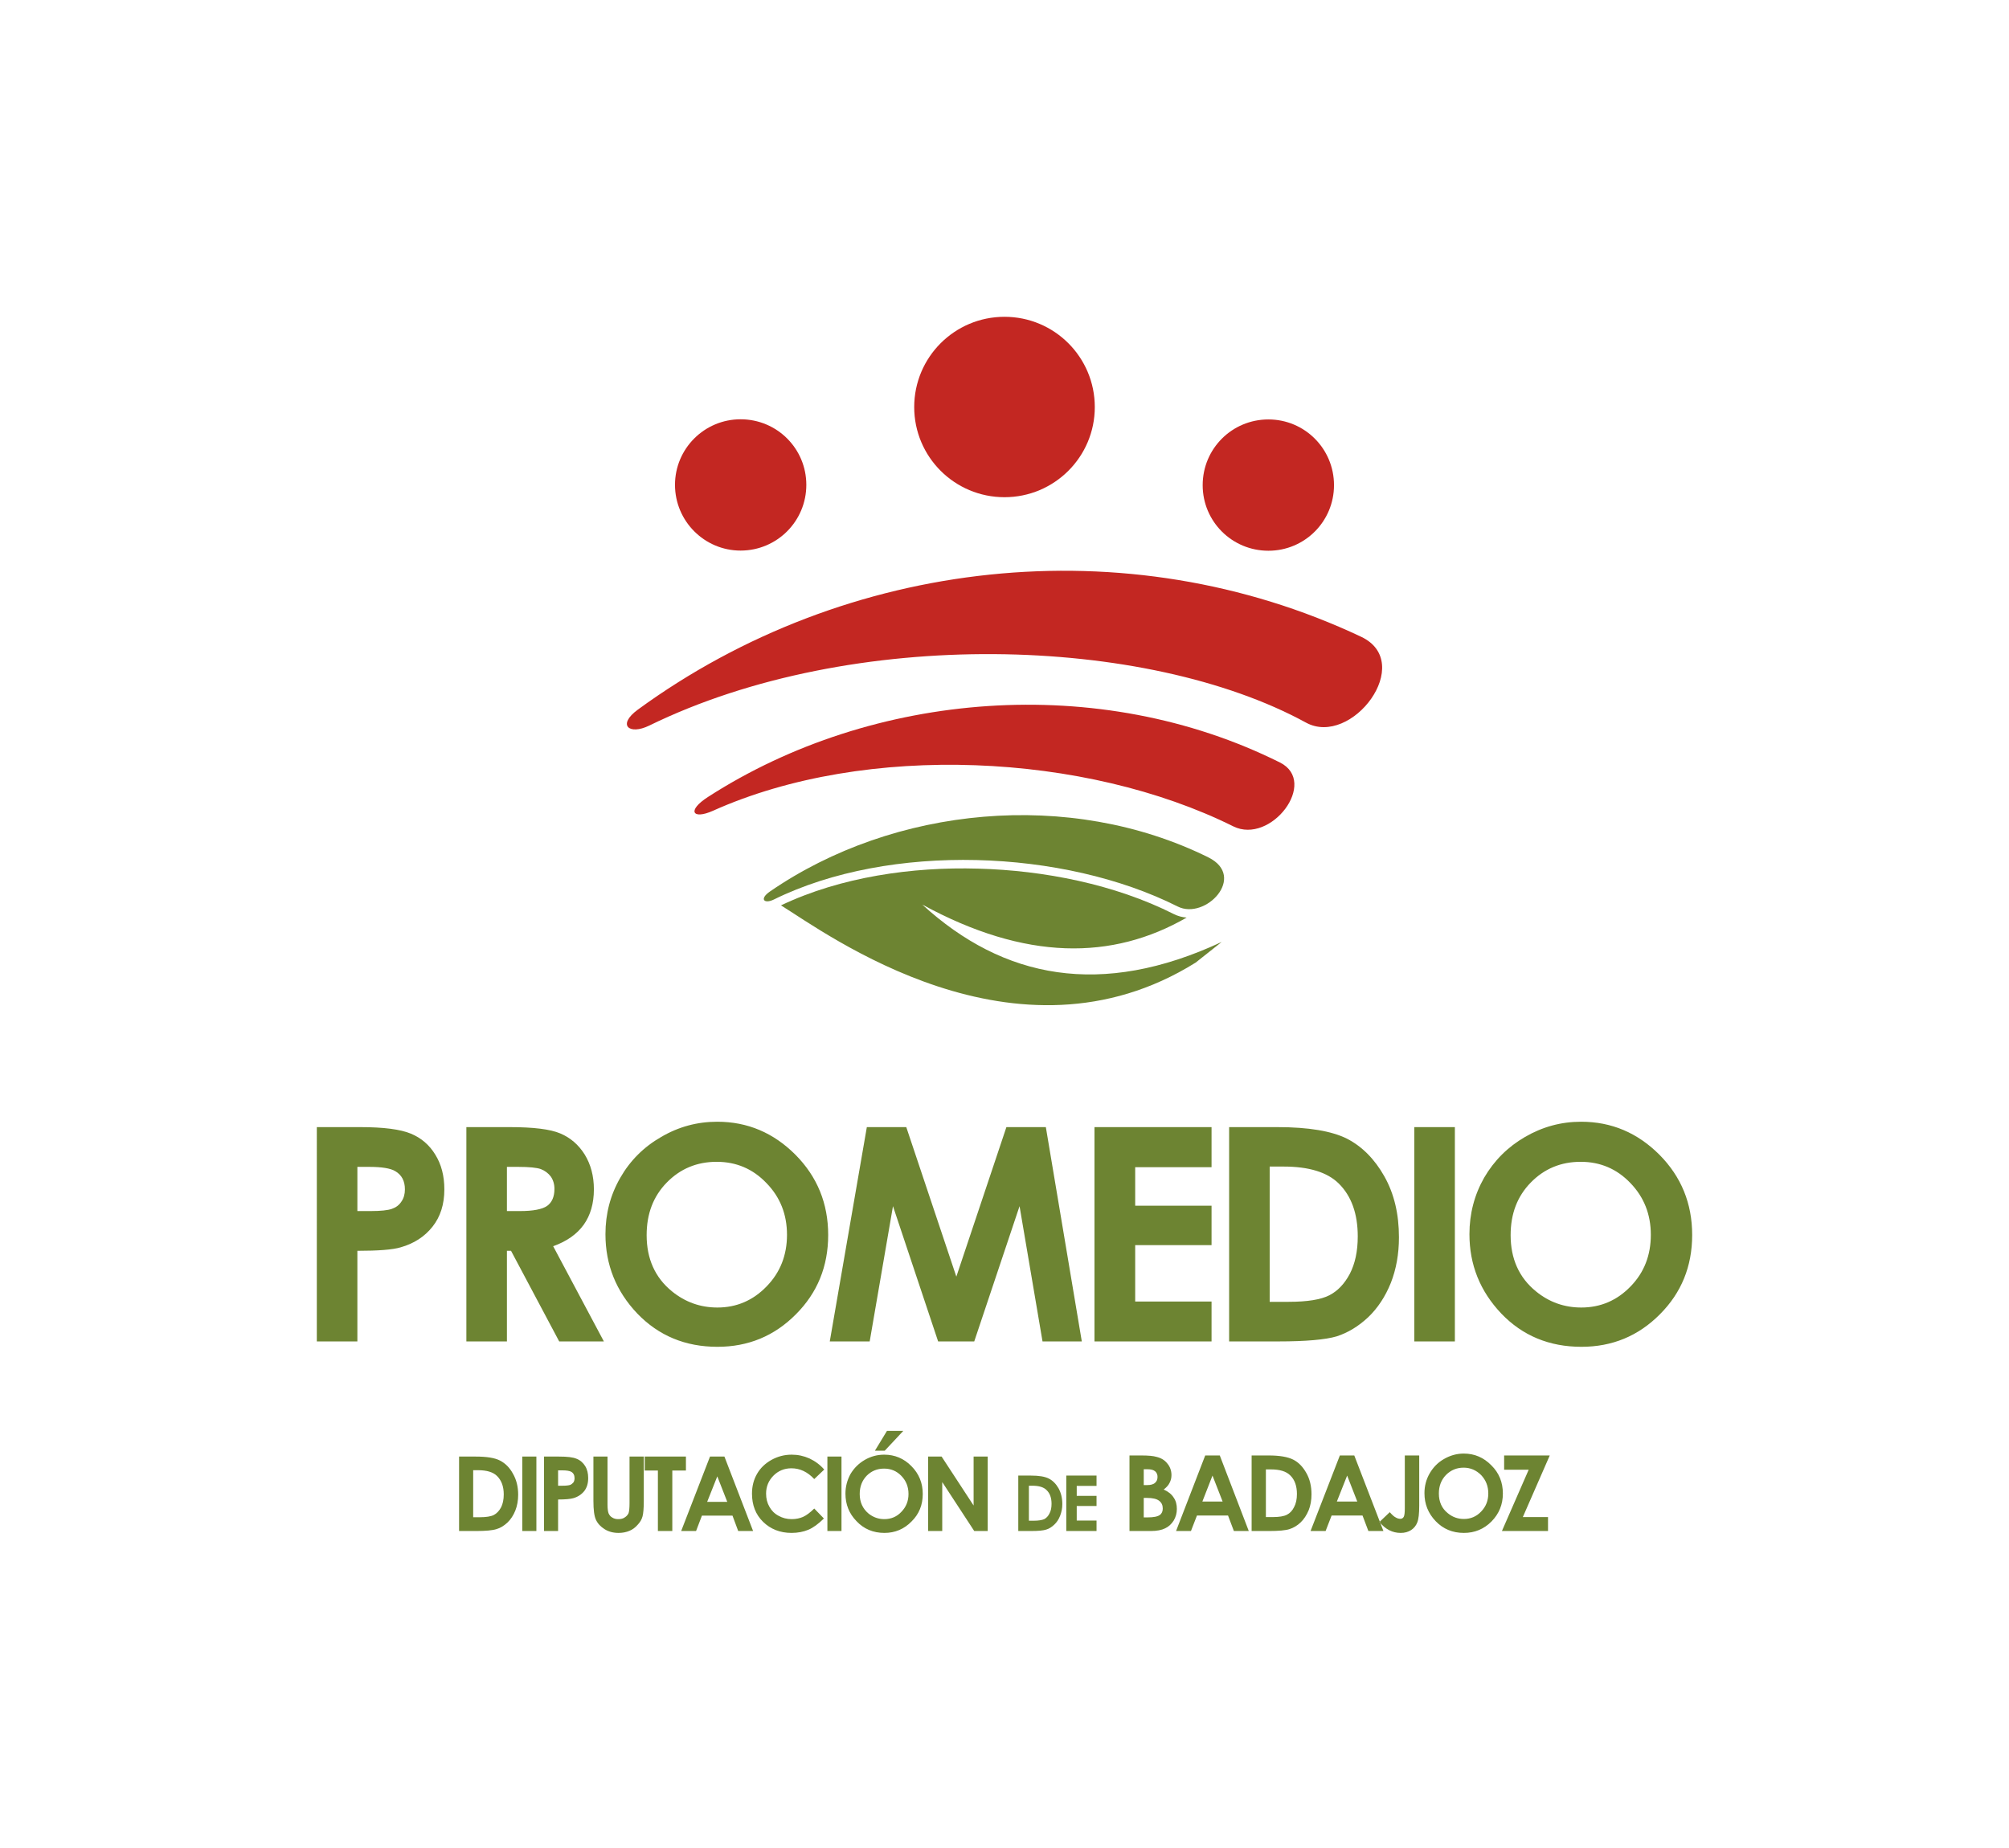 <?xml version="1.0" encoding="UTF-8" standalone="no"?>
<!-- Creator: CorelDRAW X7 -->

<svg
   xmlns:dc="http://purl.org/dc/elements/1.1/"
   xmlns:cc="http://creativecommons.org/ns#"
   xmlns:rdf="http://www.w3.org/1999/02/22-rdf-syntax-ns#"
   xmlns:svg="http://www.w3.org/2000/svg"
   xmlns="http://www.w3.org/2000/svg"
   xmlns:sodipodi="http://sodipodi.sourceforge.net/DTD/sodipodi-0.dtd"
   xmlns:inkscape="http://www.inkscape.org/namespaces/inkscape"
   xml:space="preserve"
   width="126.815mm"
   height="116.658mm"
   version="1.1"
   style="shape-rendering:geometricPrecision; text-rendering:geometricPrecision; image-rendering:optimizeQuality; fill-rule:evenodd; clip-rule:evenodd"
   viewBox="0 0 12682 11666"
   id="svg31"
   sodipodi:docname="logo_promedio_001.svg"
   inkscape:version="0.92.1 r15371"><sodipodi:namedview
     pagecolor="#ffffff"
     bordercolor="#666666"
     borderopacity="1"
     objecttolerance="10"
     gridtolerance="10"
     guidetolerance="10"
     inkscape:pageopacity="0"
     inkscape:pageshadow="2"
     inkscape:window-width="1131"
     inkscape:window-height="878"
     id="namedview33"
     showgrid="false"
     inkscape:zoom="1.0705081"
     inkscape:cx="221.28931"
     inkscape:cy="249.81811"
     inkscape:window-x="319"
     inkscape:window-y="81"
     inkscape:window-maximized="0"
     inkscape:current-layer="svg31" /><defs
     id="defs4"><style
       type="text/css"
       id="style2"><![CDATA[
    .fil2 {fill:none}
    .fil1 {fill:#658B25}
    .fil0 {fill:#C51B1B}
   ]]></style></defs><g
     id="g4575"><path
       style="fill:#6d8432;fill-opacity:1"
       inkscape:connector-curvature="0"
       id="path7"
       d="m 4861,5628 c 782,-538 1892,-648 2767,-215 245,122 -19,398 -194,310 -719,-362 -1816,-405 -2549,-44 -61,30 -94,-3 -24,-51 z"
       class="fil0" /><path
       style="fill:#6d8432;fill-opacity:1"
       inkscape:connector-curvature="0"
       id="path9"
       d="m 5822,5711 c 512,468 1129,591 1890,236 l -164,130 c -1135,709 -2335,-187 -2618,-361 378,-180 829,-244 1244,-232 415,11 864,99 1236,287 26,13 53,20 81,22 -469,270 -1016,274 -1669,-82 z"
       class="fil1" /><path
       style="fill:#c32722;fill-opacity:1"
       inkscape:connector-curvature="0"
       id="path11"
       d="m 8007,3477 c -230,0 -415,-185 -415,-414 0,-230 185,-415 415,-415 229,0 414,185 414,415 0,229 -185,414 -414,414 z"
       class="fil0" /><path
       style="fill:#c32722;fill-opacity:1"
       inkscape:connector-curvature="0"
       id="path13"
       d="m 4675,3476 c 230,0 415,-186 415,-415 0,-229 -185,-414 -415,-414 -228,0 -414,185 -414,414 0,229 186,415 414,415 z"
       class="fil0" /><path
       style="fill:#c32722;fill-opacity:1"
       inkscape:connector-curvature="0"
       id="path15"
       d="m 6341,3139 c 315,0 570,-255 570,-569 0,-315 -255,-570 -570,-570 -315,0 -570,255 -570,570 0,314 255,569 570,569 z"
       class="fil0" /><path
       style="fill:#c32722;fill-opacity:1"
       inkscape:connector-curvature="0"
       id="path17"
       d="m 4028,4479 c 1315,-959 3084,-1158 4564,-459 346,163 -60,700 -348,542 -1007,-550 -2861,-609 -4146,19 -127,62 -205,-4 -70,-102 z"
       class="fil0" /><path
       style="fill:#c32722;fill-opacity:1"
       inkscape:connector-curvature="0"
       id="path19"
       d="m 4470,5031 c 1041,-671 2470,-786 3610,-217 245,123 -57,521 -295,403 -931,-463 -2316,-533 -3285,-98 -128,57 -167,0 -30,-88 z"
       class="fil0" /><path
       class="fil1"
       d="m 9978,7335 c -125,0 -230,44 -315,131 -85,87 -127,197 -127,332 0,149 53,268 160,355 83,68 179,102 286,102 122,0 226,-45 311,-133 86,-88 128,-197 128,-326 0,-129 -43,-238 -129,-327 -86,-90 -191,-134 -314,-134 z m 3,-253 c 192,0 356,70 494,208 138,139 207,308 207,507 0,198 -68,365 -204,501 -136,137 -301,205 -495,205 -203,0 -372,-70 -506,-210 -134,-141 -201,-308 -201,-501 0,-129 31,-248 93,-357 63,-108 149,-194 258,-257 110,-64 228,-96 354,-96 z m -1053,34 h 256 v 1353 h -256 z m -913,249 v 854 h 120 c 118,0 203,-14 256,-41 53,-27 96,-72 130,-136 33,-64 50,-142 50,-236 0,-143 -40,-255 -120,-334 -72,-71 -188,-107 -348,-107 z m -256,-249 h 305 c 197,0 343,25 439,73 95,49 174,128 236,238 62,110 92,238 92,385 0,104 -17,200 -51,287 -35,87 -83,160 -144,218 -61,57 -127,97 -198,120 -71,21 -194,32 -369,32 h -310 z m -850,0 h 739 v 253 h -482 v 243 h 482 v 249 h -482 v 356 h 482 v 252 h -739 z m -1437,0 h 249 l 316,944 316,-944 h 249 l 227,1353 h -248 l -145,-854 -286,854 h -228 l -285,-854 -147,854 h -252 z m -948,219 c -125,0 -230,44 -315,131 -85,87 -127,197 -127,332 0,149 53,268 160,355 84,68 179,102 287,102 121,0 225,-45 310,-133 86,-88 129,-197 129,-326 0,-129 -43,-238 -130,-327 -86,-90 -191,-134 -314,-134 z m 4,-253 c 191,0 355,70 493,208 138,139 207,308 207,507 0,198 -68,365 -204,501 -136,137 -301,205 -495,205 -203,0 -371,-70 -506,-210 -134,-141 -201,-308 -201,-501 0,-129 31,-248 94,-357 62,-108 148,-194 258,-257 109,-64 227,-96 354,-96 z m -1328,564 h 82 c 83,0 140,-11 171,-32 31,-22 47,-58 47,-108 0,-30 -8,-56 -23,-78 -16,-21 -37,-37 -63,-47 -25,-9 -73,-14 -143,-14 h -71 z m -256,-530 h 273 c 150,0 257,13 320,40 64,27 115,71 154,133 38,62 58,135 58,220 0,89 -22,164 -64,223 -43,60 -107,105 -193,136 l 320,601 h -282 l -304,-572 h -26 v 572 h -256 z m -688,530 h 83 c 65,0 110,-5 135,-14 26,-9 46,-24 60,-46 15,-21 22,-47 22,-77 0,-53 -20,-91 -61,-115 -30,-18 -85,-27 -166,-27 h -73 z m -256,-530 h 274 c 148,0 254,14 319,41 66,27 118,72 155,133 38,61 57,134 57,219 0,95 -25,173 -75,236 -49,62 -116,106 -201,130 -50,15 -141,22 -273,22 v 572 h -256 z m 3859,2080 h 85 l 202,309 v -309 h 89 v 470 h -85 l -202,-309 v 309 h -89 z m -260,-162 h 103 l -117,125 h -62 z m -18,238 c -44,0 -80,15 -110,45 -29,30 -44,69 -44,115 0,52 19,93 56,124 29,23 62,35 99,35 43,0 79,-15 108,-46 30,-31 45,-68 45,-113 0,-45 -15,-83 -45,-114 -30,-31 -66,-46 -109,-46 z m 1,-88 c 66,0 124,24 171,72 48,48 72,107 72,176 0,69 -23,127 -71,174 -47,48 -104,72 -171,72 -71,0 -130,-25 -176,-74 -47,-48 -70,-106 -70,-174 0,-44 11,-86 32,-124 22,-37 52,-67 90,-89 38,-22 79,-33 123,-33 z m -359,12 h 89 v 470 h -89 z m -20,82 -63,60 c -42,-45 -90,-68 -144,-68 -45,0 -83,16 -113,46 -31,31 -47,69 -47,114 0,31 7,59 21,83 13,24 33,44 58,57 25,14 52,21 83,21 26,0 50,-5 71,-14 22,-10 46,-28 71,-53 l 61,63 c -35,34 -67,58 -98,71 -31,13 -67,20 -106,20 -73,0 -133,-24 -180,-70 -47,-46 -70,-106 -70,-178 0,-47 11,-89 32,-125 21,-37 52,-66 91,-88 40,-22 82,-33 128,-33 39,0 76,8 112,24 36,17 67,40 93,70 z m -675,43 -64,161 h 127 z m -46,-125 h 91 l 181,470 h -94 l -36,-97 h -193 l -37,97 h -94 z m -412,0 h 260 v 88 h -86 v 382 h -91 v -382 h -83 z m -324,0 h 89 v 304 c 0,26 3,45 7,55 5,11 12,20 23,26 11,7 23,10 38,10 16,0 30,-3 41,-11 11,-7 19,-16 24,-27 4,-12 6,-33 6,-64 v -293 h 90 v 280 c 0,47 -3,80 -8,98 -5,19 -15,36 -31,53 -15,17 -32,30 -52,38 -19,8 -42,13 -68,13 -34,0 -64,-8 -89,-24 -25,-16 -43,-35 -54,-59 -11,-23 -16,-63 -16,-119 z m -223,184 h 29 c 22,0 38,-2 47,-5 8,-3 15,-9 21,-16 5,-8 7,-17 7,-27 0,-18 -7,-32 -21,-40 -11,-6 -30,-9 -58,-9 h -25 z m -89,-184 h 95 c 51,0 88,4 111,14 23,9 41,25 54,46 13,21 19,46 19,76 0,33 -8,60 -25,82 -18,22 -41,37 -70,45 -18,5 -49,8 -95,8 v 199 h -89 z m -137,0 h 89 v 470 h -89 z m -310,86 v 297 h 41 c 41,0 71,-5 89,-14 19,-10 34,-26 46,-48 11,-22 17,-49 17,-82 0,-50 -14,-88 -42,-116 -25,-25 -65,-37 -121,-37 z m -89,-86 h 106 c 68,0 119,8 152,25 33,17 61,44 82,83 22,38 33,82 33,133 0,36 -6,70 -18,100 -12,30 -29,56 -50,76 -22,20 -44,34 -69,41 -25,8 -68,12 -128,12 h -108 z m 6597,-7 h 288 l -170,389 h 159 v 88 h -291 l 169,-387 h -155 z m -256,77 c -44,0 -81,16 -111,46 -30,31 -45,70 -45,117 0,53 19,95 57,125 29,24 63,36 101,36 42,0 79,-15 109,-47 30,-31 45,-69 45,-114 0,-46 -15,-84 -45,-116 -31,-31 -68,-47 -111,-47 z m 1,-89 c 68,0 126,25 174,74 49,48 73,108 73,178 0,70 -24,128 -72,177 -48,48 -106,72 -174,72 -72,0 -131,-25 -178,-74 -48,-50 -71,-109 -71,-177 0,-45 11,-87 33,-125 22,-38 52,-69 91,-91 38,-22 80,-34 124,-34 z m -372,12 h 91 v 316 c 0,51 -4,86 -12,106 -8,21 -21,37 -39,49 -19,12 -40,18 -66,18 -52,0 -97,-23 -134,-69 l 65,-62 c 15,17 27,28 37,33 10,6 20,9 30,9 9,0 16,-4 21,-12 5,-9 7,-27 7,-55 z m -364,127 -65,164 h 129 z m -46,-127 h 91 l 184,477 h -95 l -37,-98 h -195 l -38,98 h -95 z m -467,88 v 301 h 43 c 41,0 71,-5 90,-15 18,-9 34,-25 45,-48 12,-22 18,-50 18,-83 0,-50 -14,-90 -42,-117 -26,-26 -66,-38 -123,-38 z m -90,-88 h 108 c 69,0 120,9 154,26 34,17 61,45 83,84 22,38 33,84 33,135 0,37 -6,71 -18,101 -13,31 -30,57 -51,77 -21,20 -45,34 -70,42 -25,8 -68,12 -130,12 h -109 z m -247,127 -64,164 h 128 z m -46,-127 h 92 l 183,477 h -94 l -37,-98 h -196 l -38,98 h -94 z m -388,268 v 123 h 23 c 39,0 64,-5 78,-15 13,-9 19,-23 19,-41 0,-21 -7,-37 -23,-49 -15,-12 -41,-18 -77,-18 z m 0,-181 v 100 h 21 c 22,0 39,-4 50,-14 11,-9 16,-22 16,-38 0,-15 -5,-26 -15,-35 -11,-9 -26,-13 -48,-13 z m -90,390 v -477 h 75 c 44,0 76,3 96,9 29,7 52,21 68,42 17,20 26,45 26,73 0,18 -4,34 -12,49 -7,15 -20,29 -37,42 29,13 50,30 63,51 14,20 20,44 20,72 0,27 -7,51 -20,73 -14,22 -32,39 -54,49 -22,11 -52,17 -91,17 z m -399,-350 h 191 v 65 h -125 v 63 h 125 v 64 h -125 v 92 h 125 v 66 h -191 z m -236,64 v 221 h 30 c 31,0 53,-4 67,-10 13,-7 25,-19 33,-36 9,-16 13,-37 13,-61 0,-37 -10,-66 -31,-86 -18,-19 -49,-28 -90,-28 z m -67,-64 h 79 c 51,0 89,6 114,19 24,12 45,33 61,61 16,29 24,62 24,100 0,27 -5,51 -14,74 -9,23 -21,41 -37,56 -16,15 -33,26 -51,31 -18,6 -50,9 -96,9 h -80 z"
       id="path23"
       inkscape:connector-curvature="0"
       style="fill:#6d8432;fill-opacity:1" /><rect
       style="fill:none"
       y="0"
       x="0"
       id="rect27"
       height="11666"
       width="12682"
       class="fil2" /></g></svg>
